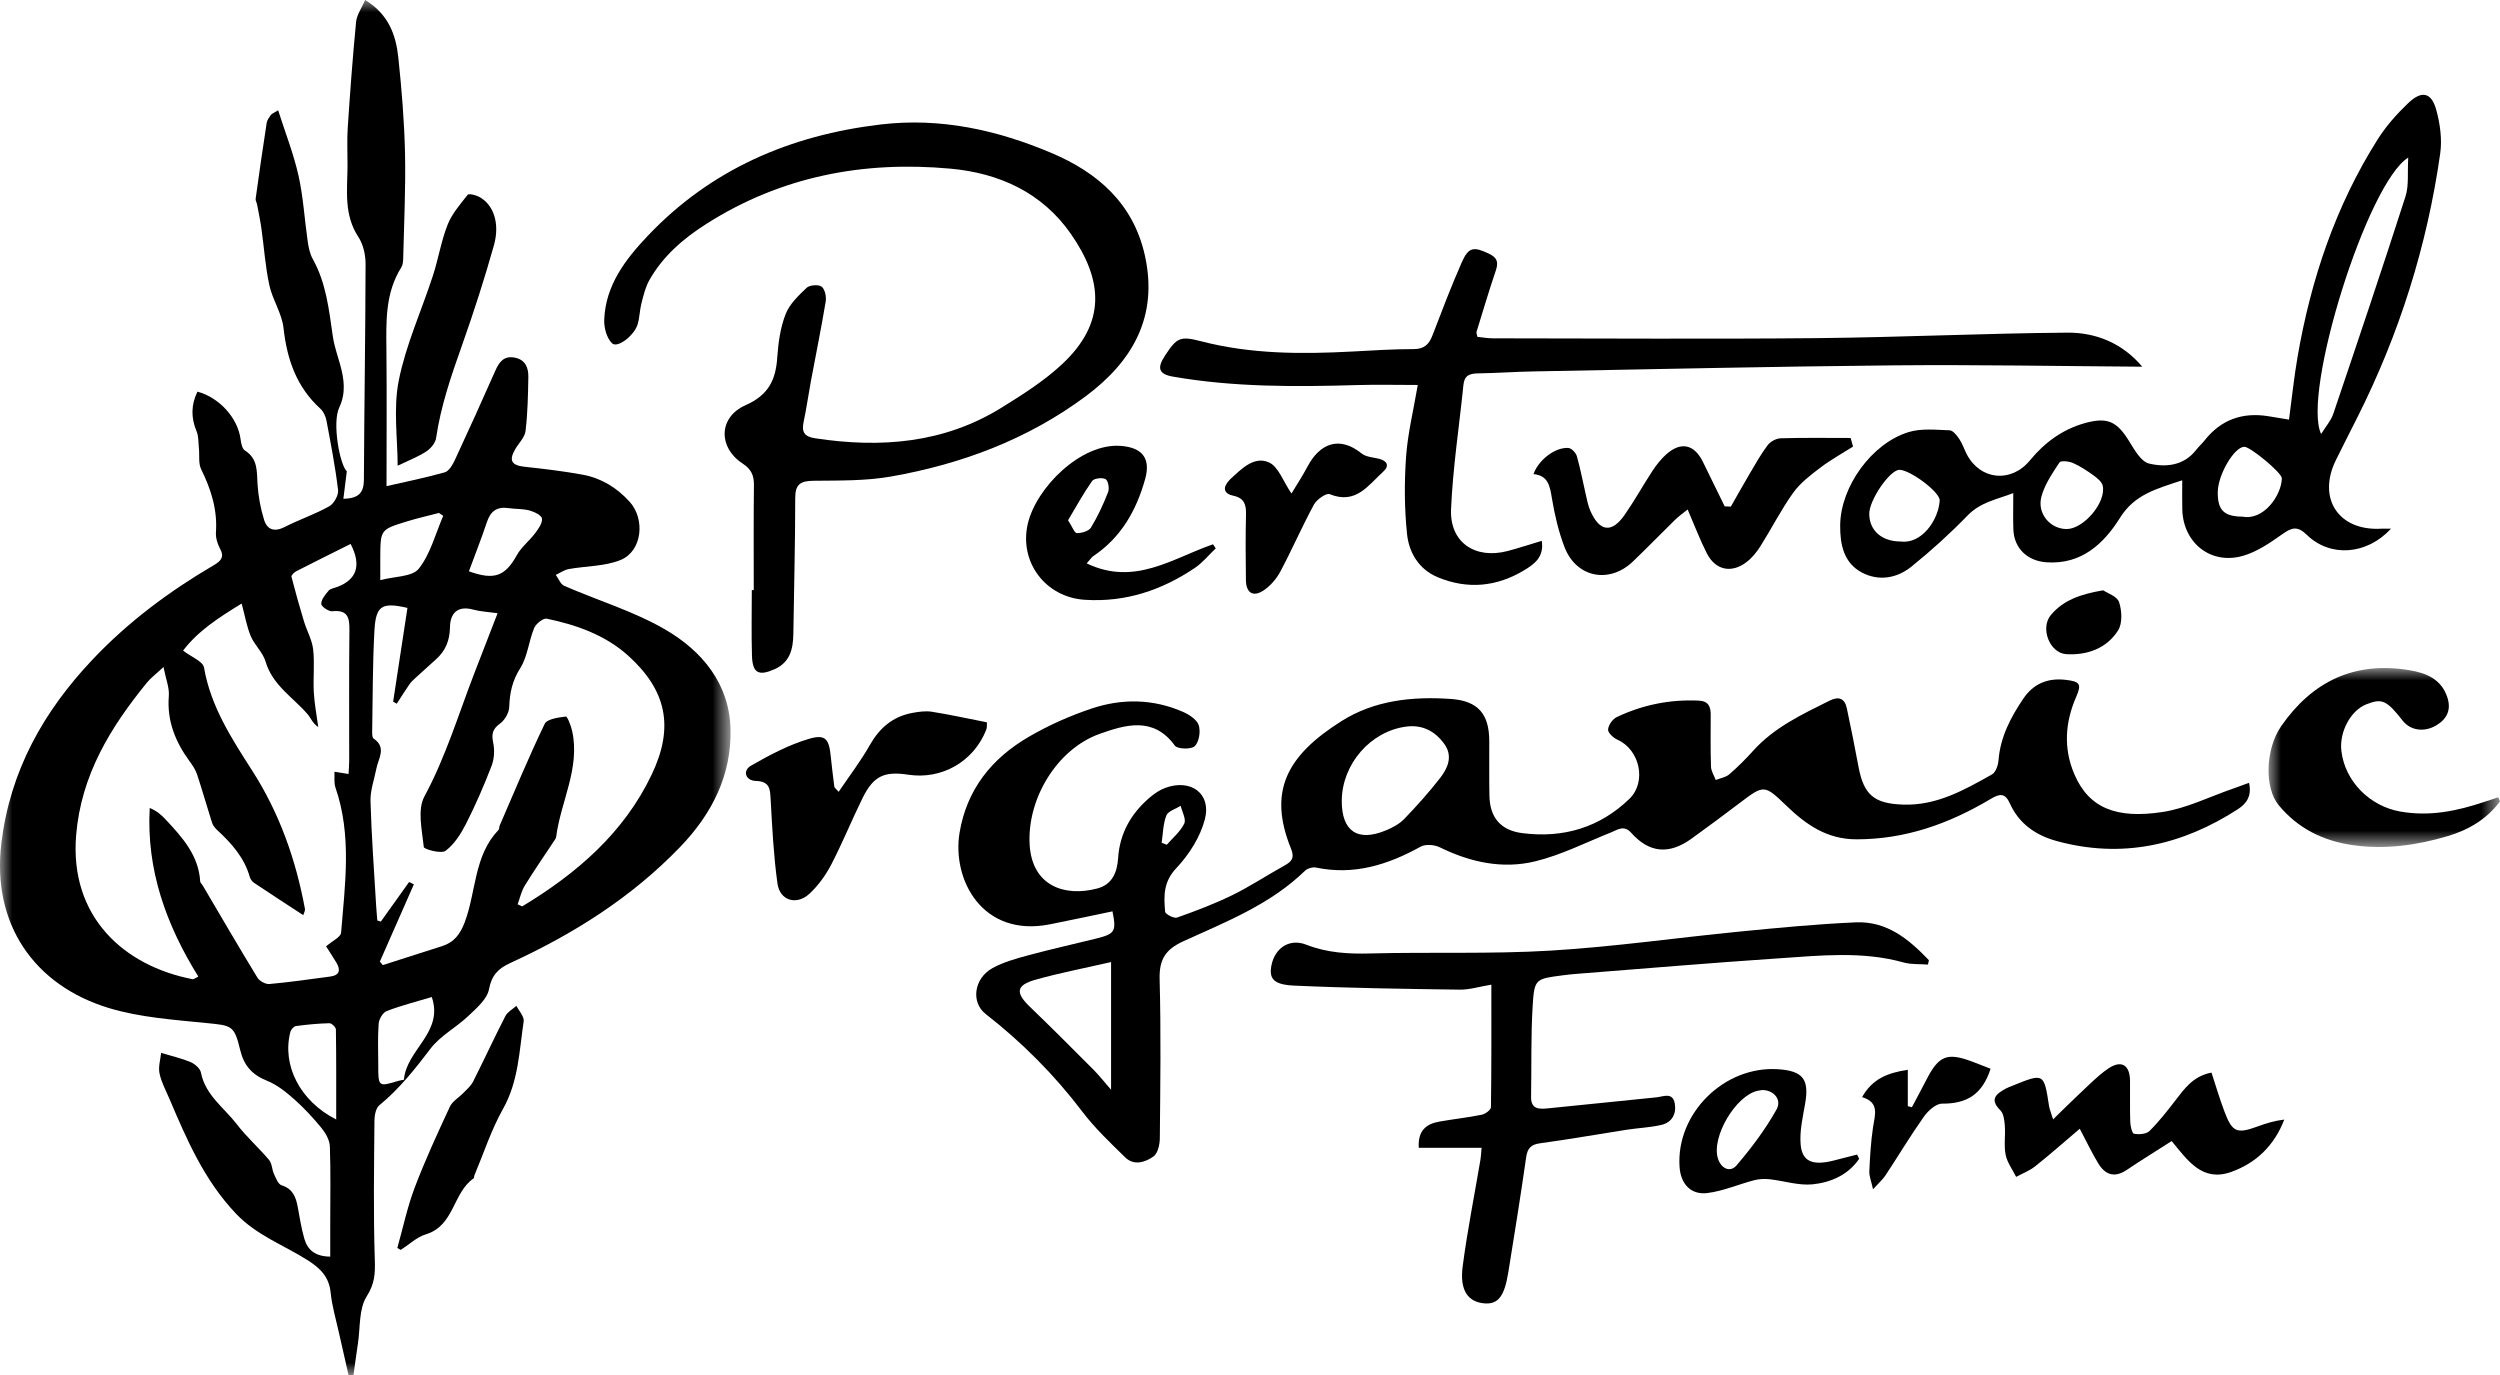 <?xml version="1.0" encoding="UTF-8"?>
<svg width="100px" height="55px" viewBox="0 0 100 55" version="1.1" xmlns="http://www.w3.org/2000/svg" xmlns:xlink="http://www.w3.org/1999/xlink">
    <title>Pertwood</title>
    <defs>
        <polygon id="path-1" points="-8.75359948e-16 0 29.223 0 29.223 55 -8.75359948e-16 55"></polygon>
        <polygon id="path-3" points="0 0 9.259 0 9.259 7.157 0 7.157"></polygon>
    </defs>
    <g id="Page-1" stroke="none" stroke-width="1" fill="none" fill-rule="evenodd">
        <g id="ABOUT-US" transform="translate(-141, -3022)">
            <g id="Pertwood" transform="translate(141, 3022)">
                <g id="Group-3">
                    <mask id="mask-2" fill="white">
                        <use xlink:href="#path-1"></use>
                    </mask>
                    <g id="Clip-2"></g>
                    <path d="M15.211,23.205 C15.776,23.054 16.489,23.078 16.751,22.748 C17.22,22.155 17.418,21.35 17.729,20.633 C17.672,20.595 17.614,20.556 17.557,20.518 C17.129,20.63 16.696,20.728 16.273,20.858 C15.218,21.182 15.22,21.188 15.211,22.279 C15.21,22.521 15.211,22.763 15.211,23.205 M18.756,22.852 C19.774,23.221 20.206,23.048 20.674,22.206 C20.854,21.881 21.173,21.636 21.401,21.334 C21.533,21.158 21.699,20.931 21.68,20.744 C21.667,20.617 21.373,20.471 21.182,20.419 C20.911,20.347 20.617,20.366 20.336,20.324 C19.874,20.256 19.62,20.451 19.476,20.884 C19.26,21.533 19.008,22.17 18.756,22.852 M17.271,39.881 C16.628,40.074 16.034,40.224 15.467,40.443 C15.314,40.502 15.161,40.763 15.147,40.943 C15.105,41.49 15.129,42.042 15.13,42.592 C15.131,43.478 15.132,43.477 15.933,43.235 C16.023,43.208 16.119,43.199 16.156,43.192 C16.254,41.982 17.758,41.303 17.271,39.881 M13.448,44.779 C13.448,43.517 13.454,42.347 13.436,41.178 C13.435,41.09 13.266,40.927 13.178,40.929 C12.73,40.94 12.282,40.982 11.838,41.042 C11.752,41.054 11.638,41.183 11.614,41.276 C11.274,42.602 11.99,44.041 13.448,44.779 M16.298,24.316 C15.283,24.082 15.032,24.216 14.977,25.222 C14.904,26.563 14.91,27.908 14.887,29.252 C14.885,29.351 14.885,29.502 14.944,29.542 C15.477,29.905 15.133,30.334 15.055,30.743 C14.971,31.179 14.807,31.616 14.82,32.048 C14.86,33.449 14.965,34.848 15.047,36.248 C15.058,36.439 15.078,36.63 15.094,36.821 C15.141,36.835 15.188,36.848 15.235,36.862 C15.611,36.335 15.987,35.807 16.364,35.28 C16.427,35.311 16.491,35.342 16.555,35.373 C16.101,36.403 15.648,37.433 15.194,38.464 C15.233,38.511 15.272,38.557 15.311,38.604 C16.1,38.352 16.889,38.097 17.679,37.847 C18.169,37.692 18.413,37.361 18.594,36.876 C19.052,35.653 18.954,34.227 19.941,33.197 C19.977,33.159 19.963,33.077 19.987,33.022 C20.577,31.662 21.144,30.291 21.787,28.956 C21.882,28.759 22.335,28.699 22.633,28.662 C22.694,28.654 22.839,29.028 22.886,29.238 C23.214,30.73 22.427,32.06 22.246,33.48 C22.241,33.518 22.217,33.557 22.195,33.59 C21.792,34.2 21.375,34.802 20.992,35.424 C20.854,35.648 20.798,35.923 20.705,36.174 C20.766,36.201 20.828,36.228 20.889,36.255 C23.069,34.939 24.961,33.315 26.073,30.972 C26.975,29.075 26.658,27.609 25.13,26.229 C24.215,25.403 23.064,24.996 21.87,24.747 C21.729,24.718 21.437,24.95 21.366,25.123 C21.149,25.647 21.104,26.263 20.808,26.729 C20.492,27.23 20.388,27.712 20.37,28.274 C20.363,28.506 20.194,28.804 20.003,28.941 C19.698,29.162 19.655,29.365 19.729,29.716 C19.79,30.008 19.77,30.358 19.663,30.635 C19.361,31.421 19.024,32.197 18.643,32.948 C18.438,33.351 18.173,33.77 17.822,34.033 C17.652,34.161 16.962,33.972 16.952,33.882 C16.882,33.206 16.688,32.393 16.976,31.859 C17.827,30.282 18.333,28.588 18.97,26.939 C19.269,26.166 19.568,25.393 19.903,24.529 C19.514,24.474 19.211,24.461 18.927,24.384 C18.29,24.21 18.007,24.545 17.999,25.086 C17.99,25.619 17.825,26.031 17.437,26.375 C17.162,26.62 16.889,26.868 16.618,27.118 C16.533,27.197 16.444,27.276 16.379,27.371 C16.203,27.626 16.039,27.889 15.87,28.149 C15.822,28.121 15.774,28.093 15.726,28.065 C15.914,26.832 16.102,25.599 16.298,24.316 M13.044,37.854 C13.295,37.634 13.629,37.484 13.644,37.308 C13.801,35.366 14.079,33.415 13.418,31.501 C13.352,31.308 13.389,31.081 13.378,30.869 C13.555,30.898 13.733,30.926 13.942,30.96 C13.951,30.776 13.968,30.595 13.968,30.414 C13.97,28.682 13.956,26.949 13.977,25.217 C13.983,24.711 13.918,24.384 13.289,24.45 C13.145,24.466 12.848,24.257 12.849,24.154 C12.851,23.975 13.012,23.783 13.144,23.628 C13.214,23.545 13.362,23.525 13.477,23.482 C14.27,23.19 14.47,22.62 14.025,21.758 C13.299,22.12 12.57,22.481 11.845,22.852 C11.764,22.894 11.645,23.015 11.659,23.07 C11.812,23.669 11.98,24.265 12.16,24.857 C12.274,25.233 12.483,25.594 12.526,25.976 C12.59,26.54 12.521,27.117 12.552,27.686 C12.578,28.153 12.668,28.617 12.73,29.082 C12.499,28.929 12.431,28.714 12.295,28.558 C11.709,27.884 10.899,27.404 10.623,26.463 C10.516,26.098 10.182,25.804 10.03,25.445 C9.869,25.061 9.8,24.638 9.667,24.142 C8.764,24.693 7.916,25.241 7.323,26.024 C7.655,26.28 8.119,26.455 8.161,26.702 C8.428,28.263 9.275,29.555 10.093,30.833 C11.188,32.544 11.834,34.392 12.199,36.361 C12.211,36.425 12.162,36.5 12.131,36.607 C11.452,36.163 10.808,35.746 10.171,35.319 C10.092,35.267 10.018,35.171 9.992,35.082 C9.774,34.302 9.259,33.731 8.683,33.198 C8.598,33.119 8.516,33.015 8.481,32.906 C8.276,32.265 8.095,31.615 7.883,30.976 C7.821,30.787 7.701,30.612 7.582,30.449 C7.014,29.67 6.673,28.835 6.753,27.842 C6.78,27.51 6.635,27.165 6.54,26.681 C6.225,26.975 6.028,27.12 5.878,27.304 C4.413,29.1 3.242,31.011 3.045,33.413 C2.779,36.669 4.95,38.635 7.705,39.168 C7.75,39.177 7.807,39.123 7.933,39.063 C6.65,36.995 5.85,34.797 5.989,32.32 C6.28,32.438 6.464,32.607 6.634,32.789 C7.297,33.498 7.945,34.216 8.008,35.258 C8.011,35.311 8.073,35.359 8.104,35.411 C8.832,36.645 9.551,37.884 10.297,39.106 C10.38,39.242 10.621,39.375 10.775,39.361 C11.588,39.288 12.398,39.17 13.208,39.062 C13.591,39.011 13.631,38.796 13.453,38.501 C13.3,38.247 13.135,37.998 13.044,37.854 M15.461,19.446 C16.244,19.266 17.026,19.111 17.79,18.893 C17.959,18.845 18.104,18.595 18.192,18.406 C18.744,17.22 19.282,16.029 19.811,14.833 C19.965,14.484 20.152,14.222 20.587,14.304 C21.016,14.386 21.14,14.71 21.134,15.078 C21.121,15.799 21.108,16.523 21.022,17.237 C20.992,17.494 20.749,17.724 20.608,17.969 C20.343,18.427 20.465,18.616 20.993,18.672 C21.764,18.754 22.536,18.847 23.298,18.986 C24.043,19.122 24.662,19.497 25.18,20.064 C25.817,20.763 25.694,22.046 24.82,22.401 C24.187,22.658 23.441,22.637 22.749,22.763 C22.569,22.796 22.404,22.916 22.232,22.996 C22.343,23.146 22.421,23.37 22.57,23.434 C23.916,24.021 25.352,24.449 26.61,25.181 C28.083,26.039 29.175,27.345 29.221,29.159 C29.268,31.001 28.481,32.553 27.21,33.874 C25.268,35.894 22.942,37.359 20.41,38.521 C19.928,38.742 19.667,39.006 19.559,39.573 C19.484,39.968 19.061,40.327 18.733,40.639 C18.249,41.1 17.612,41.43 17.218,41.949 C16.598,42.765 15.973,43.555 15.175,44.209 C15.035,44.324 14.98,44.608 14.978,44.814 C14.963,46.67 14.932,48.527 14.992,50.381 C15.01,50.933 14.995,51.339 14.669,51.853 C14.348,52.359 14.415,53.107 14.316,53.75 C14.253,54.165 14.198,54.581 14.139,54.997 C14.073,54.998 14.007,54.999 13.941,55 C13.81,54.423 13.675,53.846 13.548,53.268 C13.433,52.751 13.28,52.237 13.227,51.713 C13.164,51.074 12.818,50.733 12.293,50.4 C11.336,49.794 10.261,49.415 9.435,48.543 C8.167,47.204 7.474,45.591 6.778,43.954 C6.634,43.617 6.453,43.286 6.38,42.933 C6.326,42.668 6.42,42.373 6.445,42.115 C6.919,42.258 7.29,42.34 7.632,42.488 C7.801,42.561 8.006,42.741 8.037,42.902 C8.215,43.811 8.969,44.312 9.48,44.978 C9.867,45.483 10.353,45.912 10.764,46.4 C10.883,46.541 10.876,46.781 10.959,46.96 C11.036,47.127 11.127,47.368 11.264,47.411 C11.718,47.554 11.838,47.889 11.911,48.288 C11.988,48.708 12.055,49.134 12.172,49.544 C12.299,49.993 12.604,50.259 13.21,50.265 C13.21,49.799 13.21,49.359 13.21,48.919 C13.21,47.899 13.231,46.879 13.195,45.861 C13.186,45.612 13.034,45.335 12.87,45.133 C12.536,44.723 12.173,44.329 11.777,43.978 C11.448,43.686 11.084,43.391 10.682,43.231 C10.09,42.994 9.76,42.629 9.611,42.013 C9.367,41.001 9.281,41.024 8.229,40.919 C6.931,40.788 5.597,40.697 4.36,40.323 C1.385,39.424 -0.338,36.976 0.055,33.723 C0.405,30.829 1.741,28.449 3.723,26.36 C5.143,24.863 6.774,23.651 8.546,22.611 C8.832,22.443 8.991,22.288 8.798,21.938 C8.694,21.748 8.624,21.504 8.638,21.291 C8.701,20.383 8.439,19.568 8.045,18.766 C7.931,18.533 7.986,18.219 7.957,17.943 C7.933,17.71 7.95,17.457 7.862,17.249 C7.633,16.704 7.644,16.188 7.898,15.665 C8.796,15.913 9.521,16.736 9.626,17.586 C9.645,17.739 9.689,17.952 9.797,18.02 C10.326,18.354 10.268,18.862 10.302,19.375 C10.333,19.853 10.422,20.337 10.564,20.794 C10.686,21.189 10.977,21.29 11.389,21.079 C11.971,20.781 12.6,20.571 13.169,20.252 C13.357,20.147 13.547,19.81 13.523,19.604 C13.413,18.674 13.233,17.752 13.06,16.831 C13.028,16.661 12.944,16.466 12.82,16.353 C11.859,15.48 11.479,14.374 11.34,13.115 C11.275,12.534 10.902,11.994 10.775,11.412 C10.613,10.663 10.562,9.89 10.455,9.129 C10.41,8.812 10.344,8.498 10.284,8.183 C10.269,8.103 10.215,8.022 10.226,7.948 C10.366,6.936 10.511,5.926 10.667,4.917 C10.685,4.803 10.768,4.696 10.835,4.596 C10.866,4.551 10.934,4.531 11.126,4.412 C11.412,5.31 11.745,6.153 11.941,7.027 C12.133,7.887 12.181,8.779 12.308,9.654 C12.343,9.894 12.392,10.148 12.508,10.355 C13.05,11.324 13.159,12.395 13.314,13.461 C13.37,13.842 13.502,14.212 13.606,14.585 C13.765,15.163 13.846,15.718 13.567,16.308 C13.284,16.91 13.586,18.575 13.872,18.854 C13.821,19.262 13.78,19.59 13.735,19.951 C14.366,19.939 14.554,19.693 14.556,19.183 C14.569,16.31 14.617,13.437 14.623,10.563 C14.624,10.198 14.531,9.776 14.334,9.477 C13.743,8.578 13.896,7.6 13.901,6.63 C13.903,6.124 13.876,5.616 13.909,5.112 C14.003,3.697 14.107,2.283 14.244,0.872 C14.272,0.592 14.465,0.328 14.606,-4.90590037e-05 C15.546,0.571 15.839,1.405 15.933,2.303 C16.067,3.576 16.173,4.857 16.201,6.136 C16.231,7.535 16.16,8.936 16.128,10.337 C16.125,10.456 16.115,10.595 16.054,10.691 C15.406,11.72 15.445,12.862 15.457,14.009 C15.474,15.795 15.461,17.583 15.461,19.446" id="Fill-1" fill="#000000" mask="url(#mask-2)"></path>
                </g>
                <path d="M46.466,33.71 C46.534,33.737 46.603,33.764 46.672,33.79 C46.913,33.512 47.216,33.263 47.37,32.943 C47.454,32.769 47.284,32.474 47.228,32.233 C47.029,32.358 46.725,32.442 46.655,32.618 C46.522,32.954 46.521,33.343 46.466,33.71 L46.466,33.71 Z M44.443,38.482 C43.359,38.731 42.381,38.918 41.425,39.187 C40.64,39.407 40.61,39.707 41.194,40.27 C42.061,41.103 42.909,41.957 43.758,42.808 C43.962,43.013 44.14,43.242 44.443,43.59 L44.443,38.482 Z M53.671,32.028 C53.665,33.252 54.307,33.689 55.443,33.212 C55.703,33.103 55.974,32.961 56.165,32.763 C56.671,32.237 57.161,31.692 57.608,31.116 C57.914,30.722 58.121,30.245 57.777,29.765 C57.411,29.255 56.907,28.978 56.248,29.064 C54.823,29.249 53.68,30.563 53.671,32.028 L53.671,32.028 Z M44.499,36.454 C43.663,36.628 42.828,36.808 41.991,36.974 C39.288,37.507 38.076,35.178 38.381,33.318 C38.665,31.585 39.668,30.335 41.147,29.475 C41.937,29.014 42.792,28.634 43.661,28.343 C44.876,27.935 46.123,27.951 47.318,28.474 C47.568,28.583 47.876,28.784 47.949,29.009 C48.03,29.258 47.964,29.677 47.789,29.848 C47.65,29.983 47.095,29.967 46.994,29.826 C46.138,28.639 44.994,28.998 43.991,29.353 C42.276,29.961 41.082,31.955 41.185,33.78 C41.28,35.45 42.599,35.883 43.892,35.539 C44.491,35.38 44.688,34.895 44.725,34.32 C44.79,33.329 45.247,32.531 45.996,31.896 C46.18,31.741 46.392,31.594 46.617,31.513 C47.632,31.143 48.462,31.741 48.196,32.768 C48.012,33.478 47.563,34.187 47.052,34.726 C46.529,35.278 46.551,35.849 46.605,36.468 C46.613,36.566 46.959,36.747 47.082,36.703 C47.832,36.437 48.581,36.154 49.294,35.805 C50.009,35.454 50.678,35.01 51.376,34.624 C51.665,34.464 51.793,34.32 51.643,33.953 C50.705,31.645 51.478,30.224 53.655,28.847 C54.981,28.008 56.507,27.85 58.045,27.959 C59.121,28.035 59.565,28.563 59.571,29.631 C59.576,30.365 59.561,31.1 59.577,31.834 C59.595,32.699 60.024,33.213 60.888,33.325 C62.524,33.536 63.984,33.105 65.174,31.956 C65.883,31.271 65.585,29.982 64.701,29.59 C64.537,29.517 64.316,29.314 64.323,29.182 C64.333,29.006 64.503,28.763 64.669,28.684 C65.703,28.193 66.798,27.971 67.95,28.025 C68.338,28.043 68.429,28.263 68.428,28.588 C68.427,29.282 68.416,29.976 68.44,30.668 C68.446,30.847 68.563,31.022 68.63,31.199 C68.812,31.127 69.03,31.095 69.17,30.974 C69.51,30.681 69.83,30.361 70.13,30.027 C70.975,29.089 72.092,28.571 73.191,28.022 C73.556,27.84 73.791,27.943 73.873,28.331 C74.038,29.108 74.194,29.886 74.339,30.666 C74.551,31.803 74.97,32.144 76.122,32.184 C77.467,32.231 78.572,31.598 79.678,30.978 C79.828,30.894 79.925,30.613 79.94,30.414 C80.012,29.483 80.427,28.694 80.933,27.945 C81.332,27.352 81.905,27.108 82.631,27.194 C83.195,27.261 83.273,27.359 83.048,27.873 C82.603,28.892 82.533,29.93 82.97,30.959 C83.559,32.35 84.688,32.75 86.477,32.484 C87.451,32.34 88.376,31.869 89.322,31.545 C89.523,31.476 89.721,31.4 89.96,31.313 C90.086,31.849 89.844,32.155 89.518,32.366 C87.281,33.813 84.874,34.36 82.255,33.638 C81.434,33.411 80.761,32.95 80.402,32.15 C80.196,31.691 79.978,31.749 79.603,31.972 C77.96,32.948 76.218,33.574 74.26,33.573 C73.077,33.572 72.249,32.989 71.467,32.239 C70.567,31.376 70.571,31.377 69.57,32.133 C68.934,32.613 68.295,33.091 67.647,33.556 C66.758,34.193 65.966,34.118 65.25,33.314 C64.957,32.986 64.711,33.189 64.429,33.302 C63.428,33.701 62.45,34.2 61.411,34.453 C60.103,34.772 58.812,34.493 57.593,33.893 C57.38,33.787 57.02,33.758 56.825,33.867 C55.514,34.592 54.162,35.02 52.643,34.703 C52.508,34.675 52.299,34.734 52.2,34.83 C50.818,36.177 49.047,36.87 47.339,37.648 C46.613,37.978 46.364,38.383 46.385,39.171 C46.442,41.29 46.413,43.411 46.393,45.532 C46.391,45.783 46.312,46.137 46.138,46.259 C45.81,46.489 45.361,46.643 45.004,46.292 C44.41,45.708 43.796,45.13 43.296,44.47 C42.177,42.994 40.888,41.7 39.429,40.562 C38.83,40.095 38.952,39.137 39.702,38.723 C40.142,38.481 40.649,38.342 41.141,38.209 C42.03,37.969 42.931,37.77 43.826,37.548 C44.606,37.355 44.66,37.261 44.499,36.454 L44.499,36.454 Z" id="Fill-4" fill="#000000"></path>
                <path d="M30.15,23.604 C30.15,22.199 30.141,20.794 30.157,19.389 C30.161,19.003 30.038,18.76 29.702,18.54 C28.717,17.895 28.737,16.686 29.826,16.206 C30.739,15.803 31.03,15.197 31.09,14.302 C31.13,13.717 31.214,13.111 31.423,12.57 C31.578,12.166 31.939,11.822 32.266,11.512 C32.385,11.399 32.739,11.371 32.863,11.465 C32.997,11.566 33.06,11.867 33.028,12.06 C32.851,13.126 32.634,14.184 32.436,15.246 C32.335,15.787 32.261,16.333 32.146,16.871 C32.061,17.272 32.161,17.464 32.603,17.531 C35.231,17.931 37.761,17.735 40.071,16.301 C40.917,15.776 41.776,15.231 42.496,14.556 C44.229,12.93 44.148,11.238 42.831,9.35 C41.681,7.701 39.969,6.924 38.016,6.746 C34.535,6.428 31.248,7.053 28.26,8.952 C27.33,9.542 26.517,10.244 25.973,11.208 C25.817,11.485 25.741,11.811 25.66,12.123 C25.589,12.397 25.586,12.69 25.509,12.963 C25.38,13.415 24.701,13.938 24.485,13.734 C24.268,13.529 24.156,13.107 24.169,12.787 C24.221,11.415 25.016,10.376 25.906,9.438 C28.433,6.772 31.604,5.408 35.229,4.979 C37.624,4.695 39.885,5.2 42.057,6.118 C43.905,6.898 45.327,8.137 45.791,10.2 C46.341,12.643 45.32,14.448 43.413,15.862 C41.099,17.577 38.462,18.563 35.647,19.06 C34.633,19.239 33.579,19.219 32.542,19.231 C32.029,19.238 31.809,19.359 31.809,19.916 C31.81,21.728 31.759,23.54 31.734,25.353 C31.725,25.956 31.604,26.493 30.981,26.769 C30.344,27.052 30.101,26.924 30.079,26.233 C30.052,25.357 30.072,24.48 30.072,23.603 C30.098,23.604 30.124,23.604 30.15,23.604" id="Fill-6" fill="#000000"></path>
                <path d="M82.661,21.162 C83.339,21.166 84.253,20.101 84.109,19.431 C84.074,19.272 83.889,19.123 83.74,19.015 C83.481,18.828 83.208,18.647 82.917,18.519 C82.757,18.449 82.431,18.418 82.379,18.497 C82.096,18.931 81.783,19.381 81.655,19.871 C81.478,20.55 82.012,21.157 82.661,21.162 M89.701,20.666 C90.549,20.83 91.259,19.813 91.274,19.133 C91.279,18.917 90.004,17.858 89.766,17.871 C89.36,17.894 88.722,18.984 88.711,19.673 C88.699,20.404 88.956,20.661 89.701,20.666 M76.03,21.66 C76.864,21.772 77.54,20.804 77.588,20.019 C77.608,19.696 76.432,18.809 75.985,18.793 C75.605,18.78 74.767,19.996 74.77,20.555 C74.774,21.224 75.274,21.662 76.03,21.66 M96.33,6.303 C94.685,7.316 92.069,15.73 92.845,17.361 C93.035,17.053 93.24,16.824 93.33,16.557 C94.309,13.663 95.285,10.767 96.22,7.858 C96.361,7.419 96.293,6.914 96.33,6.303 M95.64,21.148 C94.664,22.205 93.203,22.3 92.273,21.394 C91.902,21.033 91.678,21.094 91.301,21.361 C90.809,21.71 90.279,22.075 89.71,22.236 C88.426,22.599 87.329,21.716 87.292,20.385 C87.282,20.029 87.29,19.673 87.29,19.211 C86.248,19.558 85.386,19.775 84.8,20.713 C84.159,21.738 83.267,22.589 81.861,22.492 C81.096,22.44 80.559,21.933 80.534,21.171 C80.519,20.728 80.531,20.285 80.531,19.724 C79.874,19.978 79.224,20.083 78.703,20.62 C77.999,21.346 77.244,22.031 76.455,22.666 C75.884,23.126 75.167,23.258 74.49,22.909 C73.74,22.521 73.601,21.765 73.607,21.013 C73.62,19.469 74.867,17.734 76.346,17.283 C76.854,17.128 77.437,17.193 77.984,17.212 C78.119,17.217 78.274,17.416 78.37,17.558 C78.495,17.742 78.564,17.962 78.666,18.162 C79.206,19.208 80.444,19.333 81.201,18.411 C81.788,17.697 82.507,17.171 83.4,16.923 C84.314,16.67 84.687,16.868 85.174,17.662 C85.381,18.001 85.646,18.468 85.965,18.543 C86.64,18.702 87.362,18.628 87.856,17.984 C87.955,17.855 88.081,17.747 88.182,17.619 C88.839,16.785 89.697,16.48 90.738,16.649 C90.995,16.691 91.253,16.734 91.56,16.785 C91.676,15.925 91.76,15.102 91.9,14.288 C92.434,11.187 93.419,8.242 95.113,5.565 C95.447,5.038 95.877,4.555 96.331,4.122 C96.87,3.607 97.259,3.694 97.451,4.396 C97.603,4.952 97.689,5.571 97.609,6.135 C97.084,9.835 95.973,13.36 94.29,16.704 C94.006,17.269 93.717,17.832 93.438,18.399 C92.679,19.938 93.543,21.246 95.25,21.148 C95.345,21.143 95.439,21.148 95.64,21.148" id="Fill-8" fill="#000000"></path>
                <path d="M85.69,14.668 C82.347,14.646 79.055,14.583 75.764,14.614 C70.952,14.659 66.141,14.769 61.33,14.857 C60.594,14.87 59.858,14.925 59.122,14.935 C58.789,14.94 58.575,15.015 58.538,15.39 C58.37,17.048 58.114,18.703 58.042,20.365 C57.984,21.696 59.003,22.381 60.304,22.041 C60.75,21.924 61.187,21.778 61.671,21.633 C61.775,22.289 61.353,22.575 60.978,22.803 C59.881,23.47 58.704,23.59 57.504,23.087 C56.751,22.771 56.36,22.104 56.282,21.364 C56.175,20.341 56.171,19.297 56.243,18.27 C56.308,17.343 56.536,16.428 56.711,15.399 C55.883,15.399 55.079,15.379 54.275,15.403 C51.817,15.476 49.362,15.489 46.928,15.067 C46.347,14.967 46.268,14.73 46.601,14.223 C47.08,13.492 47.215,13.436 48.053,13.653 C50.042,14.168 52.064,14.169 54.095,14.061 C54.912,14.018 55.73,13.963 56.547,13.964 C56.979,13.965 57.164,13.765 57.303,13.404 C57.675,12.433 58.046,11.46 58.464,10.508 C58.741,9.875 58.945,9.855 59.563,10.15 C59.9,10.311 59.942,10.499 59.831,10.827 C59.556,11.638 59.313,12.459 59.06,13.277 C59.05,13.311 59.073,13.355 59.096,13.474 C59.286,13.493 59.499,13.532 59.711,13.533 C64.036,13.536 68.362,13.567 72.686,13.525 C76.022,13.493 79.357,13.333 82.693,13.306 C83.859,13.296 84.913,13.744 85.69,14.668" id="Fill-10" fill="#000000"></path>
                <path d="M59.264,45.912 L56.75,45.912 C56.71,45.214 57.056,44.956 57.572,44.864 C58.137,44.764 58.709,44.703 59.27,44.589 C59.412,44.56 59.636,44.395 59.638,44.289 C59.661,42.685 59.654,41.079 59.654,39.386 C59.174,39.466 58.778,39.592 58.385,39.586 C56.176,39.555 53.966,39.525 51.759,39.424 C50.921,39.385 50.749,39.132 50.862,38.594 C51.006,37.912 51.585,37.528 52.246,37.786 C53.091,38.117 53.939,38.162 54.831,38.138 C57.227,38.076 59.63,38.168 62.019,38.025 C64.548,37.874 67.064,37.51 69.588,37.263 C71.134,37.111 72.682,36.962 74.233,36.894 C75.481,36.839 76.361,37.576 77.156,38.408 C77.143,38.466 77.13,38.524 77.118,38.582 C76.794,38.557 76.456,38.585 76.149,38.5 C74.491,38.036 72.812,38.222 71.142,38.334 C68.448,38.514 65.758,38.744 63.066,38.954 C62.883,38.968 62.7,38.988 62.517,39.012 C61.427,39.153 61.374,39.151 61.308,40.213 C61.232,41.431 61.266,42.656 61.243,43.878 C61.234,44.387 61.588,44.366 61.918,44.334 C63.364,44.194 64.807,44.035 66.253,43.894 C66.53,43.867 66.912,43.668 66.993,44.15 C67.061,44.56 66.874,44.898 66.46,44.995 C66.005,45.102 65.529,45.118 65.065,45.19 C63.912,45.369 62.762,45.574 61.606,45.731 C61.226,45.782 61.097,45.937 61.045,46.3 C60.826,47.833 60.58,49.361 60.333,50.889 C60.175,51.867 59.919,52.183 59.367,52.134 C58.713,52.075 58.381,51.607 58.507,50.654 C58.695,49.221 58.979,47.801 59.22,46.375 C59.239,46.26 59.243,46.142 59.264,45.912" id="Fill-12" fill="#000000"></path>
                <path d="M74.122,17.864 C73.685,18.141 73.228,18.391 72.818,18.703 C72.424,19.002 72.01,19.316 71.728,19.71 C71.243,20.388 70.863,21.141 70.417,21.849 C70.267,22.086 70.079,22.319 69.857,22.487 C69.256,22.944 68.62,22.808 68.277,22.14 C68.001,21.601 67.788,21.03 67.506,20.379 C67.311,20.537 67.153,20.645 67.018,20.777 C66.448,21.335 65.893,21.908 65.318,22.459 C64.372,23.366 63.051,23.106 62.582,21.888 C62.342,21.266 62.189,20.601 62.078,19.941 C61.997,19.455 61.939,19.022 61.339,18.964 C61.543,18.391 62.216,17.879 62.738,17.919 C62.862,17.929 63.036,18.112 63.074,18.247 C63.219,18.756 63.314,19.279 63.434,19.795 C63.485,20.013 63.527,20.238 63.617,20.441 C63.987,21.275 64.471,21.335 64.989,20.59 C65.385,20.022 65.72,19.412 66.101,18.832 C66.256,18.596 66.437,18.366 66.646,18.178 C67.233,17.65 67.771,17.769 68.117,18.476 C68.407,19.069 68.697,19.662 68.988,20.255 C69.07,20.258 69.152,20.261 69.234,20.264 C69.488,19.819 69.737,19.371 69.998,18.93 C70.224,18.548 70.441,18.156 70.709,17.804 C70.819,17.66 71.051,17.536 71.232,17.531 C72.162,17.504 73.093,17.519 74.025,17.519 L74.122,17.864 Z" id="Fill-14" fill="#000000"></path>
                <g id="Group-18" transform="translate(90.741, 26.722)">
                    <mask id="mask-4" fill="white">
                        <use xlink:href="#path-3"></use>
                    </mask>
                    <g id="Clip-17"></g>
                    <path d="M9.259,5.334 C8.734,6.041 8.007,6.472 7.175,6.72 C5.931,7.091 4.665,7.271 3.359,7.082 C2.17,6.91 1.175,6.411 0.41,5.49 C-0.176,4.785 -0.125,3.234 0.509,2.321 C1.753,0.53 3.44,-0.279 5.634,0.086 C6.305,0.197 6.903,0.437 7.148,1.158 C7.32,1.663 7.142,2.04 6.703,2.297 C6.217,2.581 5.674,2.494 5.372,2.11 C4.722,1.284 4.543,1.203 3.914,1.45 C3.282,1.699 2.822,2.561 2.915,3.323 C3.063,4.54 4.051,5.524 5.266,5.739 C6.438,5.948 7.542,5.721 8.639,5.35 C8.822,5.289 9.006,5.231 9.189,5.171 C9.212,5.226 9.236,5.28 9.259,5.334" id="Fill-16" fill="#000000" mask="url(#mask-4)"></path>
                </g>
                <path d="M33.546,31.673 C33.982,31.028 34.432,30.441 34.792,29.804 C35.181,29.116 35.711,28.665 36.486,28.518 C36.744,28.469 37.021,28.43 37.276,28.47 C37.999,28.585 38.714,28.743 39.476,28.893 C39.471,28.966 39.49,29.089 39.45,29.19 C38.947,30.464 37.673,31.194 36.329,30.988 C35.364,30.84 34.937,31.042 34.5,31.927 C34.068,32.806 33.7,33.716 33.249,34.584 C33.027,35.01 32.729,35.424 32.378,35.749 C31.861,36.226 31.195,36.026 31.099,35.345 C30.945,34.241 30.89,33.122 30.827,32.007 C30.803,31.588 30.815,31.255 30.232,31.237 C29.816,31.225 29.692,30.825 30.042,30.625 C30.778,30.203 31.547,29.795 32.355,29.555 C33.021,29.357 33.163,29.561 33.231,30.263 C33.271,30.666 33.323,31.069 33.374,31.472 C33.378,31.504 33.423,31.531 33.546,31.673" id="Fill-19" fill="#000000"></path>
                <path d="M86.866,45.643 C86.228,46.051 85.638,46.415 85.064,46.801 C84.577,47.127 84.205,46.989 83.93,46.535 C83.679,46.121 83.471,45.681 83.19,45.15 C82.571,45.675 82.001,46.18 81.405,46.654 C81.182,46.831 80.901,46.936 80.646,47.075 C80.5,46.782 80.288,46.502 80.226,46.192 C80.151,45.82 80.222,45.42 80.193,45.035 C80.177,44.821 80.149,44.547 80.014,44.413 C79.564,43.965 79.853,43.754 80.232,43.544 C80.321,43.495 80.419,43.462 80.514,43.423 C81.756,42.919 81.759,42.922 81.961,44.235 C81.982,44.372 82.04,44.502 82.124,44.775 C82.498,44.411 82.802,44.103 83.118,43.81 C83.506,43.449 83.875,43.058 84.307,42.757 C84.845,42.382 85.193,42.586 85.201,43.227 C85.208,43.776 85.192,44.327 85.21,44.876 C85.216,45.044 85.282,45.335 85.361,45.35 C85.558,45.386 85.849,45.367 85.976,45.243 C86.352,44.874 86.678,44.453 87.001,44.036 C87.375,43.552 87.719,43.045 88.46,42.904 C88.635,43.437 88.787,43.959 88.979,44.465 C89.293,45.294 89.473,45.362 90.312,45.056 C90.647,44.933 90.988,44.827 91.371,44.783 C90.976,45.811 90.257,46.517 89.25,46.877 C88.088,47.293 87.507,46.416 86.866,45.643" id="Fill-21" fill="#000000"></path>
                <path d="M42.722,20.81 C42.888,21.064 42.979,21.323 43.074,21.325 C43.266,21.328 43.551,21.246 43.638,21.103 C43.911,20.656 44.134,20.172 44.325,19.683 C44.382,19.536 44.328,19.225 44.224,19.166 C44.093,19.092 43.761,19.132 43.684,19.24 C43.331,19.743 43.036,20.286 42.722,20.81 M43.467,22.535 C45.391,23.46 46.916,22.32 48.521,21.772 C48.557,21.826 48.593,21.88 48.629,21.934 C48.351,22.199 48.104,22.509 47.79,22.72 C46.465,23.608 45.029,24.096 43.393,23.992 C41.828,23.893 40.768,22.497 41.106,20.976 C41.431,19.516 43.235,17.718 44.823,17.835 C45.684,17.898 46.04,18.324 45.805,19.165 C45.455,20.417 44.845,21.498 43.732,22.244 C43.668,22.287 43.625,22.36 43.467,22.535" id="Fill-23" fill="#000000"></path>
                <path d="M15.906,18.628 C15.906,17.552 15.726,16.345 15.951,15.218 C16.237,13.786 16.863,12.423 17.318,11.023 C17.536,10.352 17.646,9.642 17.904,8.989 C18.076,8.551 18.409,8.171 18.706,7.793 C18.751,7.735 19.013,7.797 19.144,7.863 C19.727,8.157 20.01,8.912 19.757,9.812 C19.378,11.161 18.946,12.499 18.478,13.82 C18.048,15.033 17.631,16.242 17.444,17.522 C17.415,17.72 17.227,17.945 17.048,18.06 C16.711,18.278 16.327,18.425 15.906,18.628" id="Fill-25" fill="#000000"></path>
                <path d="M70.48,43.602 C70.442,43.608 70.381,43.616 70.321,43.628 C69.437,43.805 68.441,45.485 68.719,46.346 C68.847,46.745 69.207,46.913 69.462,46.615 C70.057,45.919 70.617,45.174 71.062,44.378 C71.288,43.973 70.932,43.593 70.48,43.602 M74.366,46.353 C73.934,46.989 73.244,47.297 72.51,47.373 C71.945,47.431 71.356,47.232 70.775,47.169 C70.574,47.147 70.358,47.159 70.163,47.21 C69.536,47.374 68.926,47.644 68.291,47.722 C67.631,47.802 67.231,47.354 67.183,46.688 C67.03,44.548 68.961,42.627 71.121,42.769 C72.123,42.835 72.376,43.172 72.204,44.153 C72.111,44.687 71.982,45.237 72.025,45.768 C72.075,46.397 72.422,46.581 73.061,46.482 C73.283,46.447 73.5,46.38 73.719,46.326 C73.908,46.28 74.096,46.231 74.285,46.183 C74.312,46.24 74.339,46.296 74.366,46.353" id="Fill-27" fill="#000000"></path>
                <path d="M15.893,49.92 C16.12,49.112 16.293,48.283 16.589,47.501 C17.006,46.403 17.5,45.333 17.996,44.266 C18.098,44.048 18.355,43.904 18.533,43.719 C18.67,43.577 18.833,43.443 18.919,43.273 C19.36,42.4 19.769,41.511 20.216,40.641 C20.302,40.474 20.507,40.368 20.657,40.233 C20.76,40.441 20.975,40.665 20.947,40.853 C20.769,42.042 20.742,43.256 20.117,44.363 C19.647,45.198 19.349,46.129 18.975,47.018 C18.959,47.055 18.97,47.117 18.945,47.134 C18.11,47.707 18.177,49.027 17.038,49.372 C16.672,49.483 16.364,49.783 16.03,49.996 C15.984,49.971 15.938,49.945 15.893,49.92" id="Fill-29" fill="#000000"></path>
                <path d="M51.659,19.741 C51.842,19.434 52.095,19.05 52.31,18.646 C52.771,17.782 53.539,17.393 54.468,18.141 C54.64,18.28 54.921,18.293 55.155,18.35 C55.491,18.433 55.586,18.634 55.331,18.864 C54.732,19.405 54.237,20.197 53.187,19.766 C53.052,19.71 52.669,19.979 52.558,20.182 C52.082,21.06 51.684,21.979 51.215,22.861 C51.059,23.153 50.815,23.437 50.54,23.619 C50.125,23.894 49.845,23.715 49.837,23.211 C49.825,22.335 49.819,21.458 49.84,20.582 C49.849,20.189 49.779,19.923 49.332,19.829 C48.938,19.745 48.9,19.5 49.171,19.21 C49.185,19.195 49.198,19.179 49.213,19.166 C49.653,18.759 50.157,18.237 50.748,18.491 C51.137,18.658 51.333,19.268 51.659,19.741" id="Fill-31" fill="#000000"></path>
                <path d="M79.624,42.75 C79.291,43.774 78.684,44.151 77.682,44.146 C77.437,44.145 77.123,44.429 76.958,44.663 C76.418,45.426 75.937,46.23 75.422,47.01 C75.314,47.174 75.16,47.307 74.921,47.571 C74.851,47.246 74.764,47.046 74.773,46.851 C74.8,46.263 74.835,45.673 74.921,45.092 C74.994,44.598 75.196,44.101 74.483,43.884 C74.903,43.14 75.518,42.915 76.312,42.791 L76.312,44.247 C76.366,44.261 76.421,44.275 76.475,44.29 C76.667,43.926 76.865,43.565 77.052,43.198 C77.549,42.22 77.888,42.085 78.906,42.471 C79.148,42.562 79.387,42.658 79.624,42.75" id="Fill-33" fill="#000000"></path>
                <path d="M84.127,23.612 C84.291,23.725 84.686,23.852 84.763,24.084 C84.877,24.429 84.903,24.934 84.723,25.217 C84.267,25.934 83.494,26.215 82.658,26.167 C81.981,26.128 81.598,25.12 82.036,24.599 C82.535,24.006 83.221,23.765 84.127,23.612" id="Fill-35" fill="#000000"></path>
            </g>
        </g>
    </g>
</svg>